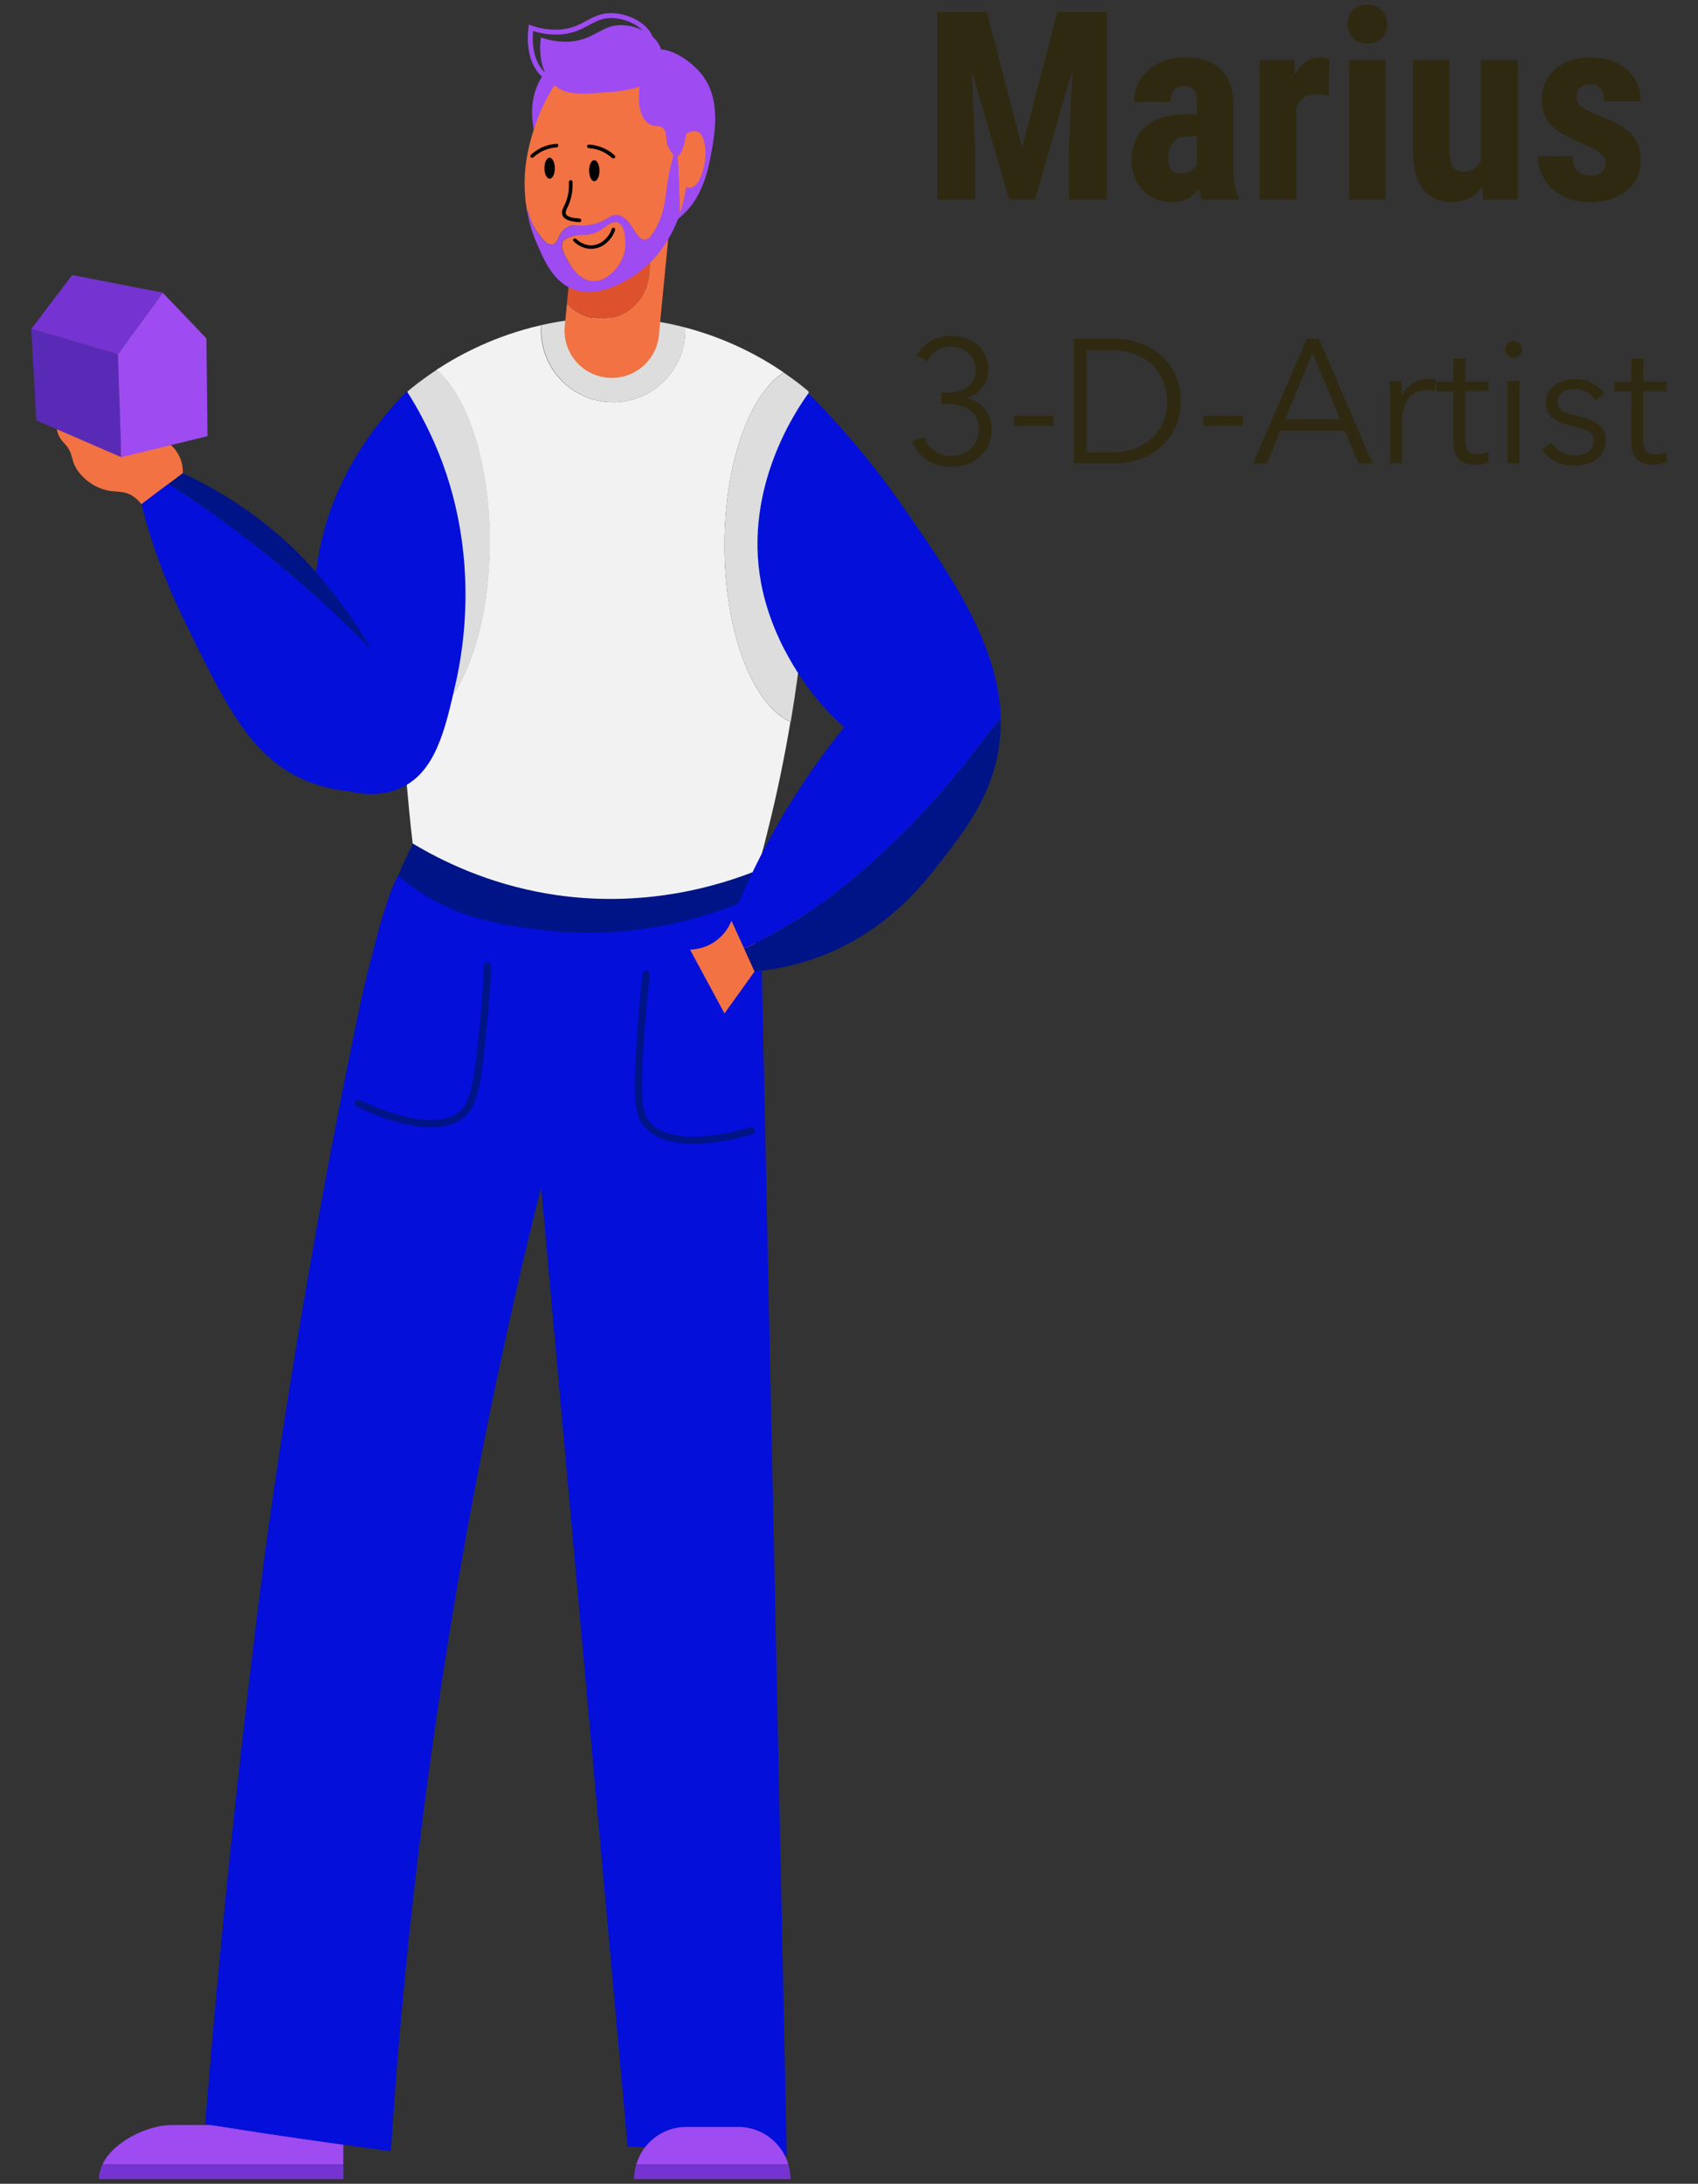 <?xml version="1.0" encoding="utf-8"?>
<!-- Generator: Adobe Illustrator 25.2.3, SVG Export Plug-In . SVG Version: 6.00 Build 0)  -->
<!DOCTYPE svg PUBLIC "-//W3C//DTD SVG 1.1//EN" "http://www.w3.org/Graphics/SVG/1.1/DTD/svg11.dtd">
<svg version="1.1" id="Marius" xmlns:x="http://ns.adobe.com/Extensibility/1.0/" xmlns:i="http://ns.adobe.com/AdobeIllustrator/10.0/" xmlns:graph="http://ns.adobe.com/Graphs/1.0/"
	 xmlns="http://www.w3.org/2000/svg" xmlns:xlink="http://www.w3.org/1999/xlink" x="0px" y="0px" viewBox="0 0 1242.9 1598.2"
	 style="enable-background:new 0 0 1242.9 1598.2;" xml:space="preserve">
<rect x="0" y="0" width="1242.9" height="1598.2" fill="#333333" stroke="none"/>
<style type="text/css">
	.st0{fill:#9E4BF2;}
	.st1{fill:#7534D1;}
	.st2{fill:#040FD9;}
	.st3{fill:#001487;}
	.st4{fill:#F2F2F2;}
	.st5{fill:#DDDDDD;}
	.st6{fill:#F27244;}
	.st7{fill:#DD512C;}
	.st8{enable-background:new    ;}
	.st9{fill:#592AB5;}
	.st10{clip-path:url(#SVGID_2_);}
	.st11{fill:#2F2911;}
</style>
<g>
	<path class="st0" d="M415.9,56.5c-8.3,13.1-16.7,26.2-25,39.4c-2-9.8-2.8-23.1,3.6-35.8c3.3-6.6,10.8-17.7,16.1-16.1
		C414.5,45.1,415.5,53,415.9,56.5z"/>
	<g>
		<g>
			<path class="st0" d="M251.3,1569.3c0-7.8-6.3-14.1-14.1-14.1H125.9c-18.1,0-43,12.2-50.9,28.8h176.3V1569.3z"/>
			<path class="st1" d="M251.3,1594.8v-10.7H75c-1.6,3.4-2.6,7-2.6,10.7H251.3z"/>
		</g>
		<g>
			<path class="st2" d="M556.4,652.5c-8.7,4.1-19.6,8.8-32.3,13.1c-24.9,8.4-74,21.1-134.2,12.5c-19.5-2.8-49.7-7.4-82.3-26.8
				c-6.9-4.1-12.4-7.9-16.1-10.7c-1.1,1.9-2.6,4.8-4.1,8.5c-1.2,2.8-2,5.4-3.8,10.5c-3.5,10.2-5.7,18.2-6.9,22.7
				c-0.8,3-9,33.4-12.9,52.2c-46.2,218.6-70.7,408.7-70.7,408.7c-14.2,110.8-29.8,249.6-42.9,411.4c15.4,2.4,30.9,4.8,46.5,7.2
				c30.2,4.5,60,8.7,89.4,12.5c7.8-119.9,21.7-250.6,44.7-389.9c18.6-113,41-218.4,65.3-315.7c21.1,234,42.2,468,63.3,702.1
				c38.8,2.4,77.7,4.8,116.5,7.2C569.4,1269.4,562.9,960.9,556.4,652.5z"/>
			<path class="st3" d="M307.6,653c30.2,19.5,59,23.5,82.3,26.8c60.2,8.6,109.2-4.1,134.2-12.5c12.7-4.3,23.6-8.9,32.3-13.1
				c-0.1-6.1-0.3-12.2-0.4-18.2c-50,2.1-100,4.2-150,6.3c-34.6-8.3-69.1-16.7-103.7-25c-3.6,7.1-7.3,15-10.9,23.7
				C295,644.1,300.6,648.5,307.6,653z"/>
		</g>
		<path class="st3" d="M507.7,837.1c-14.3,0-28.5-3.1-36.7-13.3c-8.6-10.6-7-32.9-4.2-73.4c0.9-12.6,2.1-25.3,3.6-37.7
			c0.2-1.5,1.5-2.5,3-2.3c1.5,0.2,2.5,1.5,2.3,3c-1.5,12.3-2.7,24.9-3.6,37.4c-2.7,37.9-4.3,60.7,3,69.7c17.2,21.3,68.3,6.3,74,4.5
			c1.4-0.4,2.9,0.4,3.4,1.8c0.4,1.4-0.4,2.9-1.8,3.4C545.1,831.8,526.4,837.1,507.7,837.1z"/>
		<path class="st3" d="M315.3,825c-22.4,0-47.7-11.9-54.3-15.2c-1.3-0.7-1.9-2.3-1.2-3.6c0.7-1.3,2.3-1.9,3.6-1.2
			c5.4,2.7,53.3,25.9,73.8,7.8c8.6-7.7,10.8-30.5,14.4-68.2c1.2-12.4,2.1-25.1,2.6-37.5c0.1-1.5,1.3-2.6,2.8-2.6
			c1.5,0.1,2.6,1.3,2.6,2.8c-0.6,12.5-1.5,25.2-2.7,37.8c-3.9,40.4-6,62.7-16.2,71.7C334,822.8,324.9,825,315.3,825z"/>
		<g>
			<path class="st0" d="M540.4,1556.6h-38c-17.4,0-32,11.6-36.7,27.5h111.4C572.4,1568.2,557.8,1556.6,540.4,1556.6z"/>
			<path class="st1" d="M464.1,1594.8h114.5v0c0-3.7-0.6-7.3-1.6-10.7H465.7C464.7,1587.5,464.1,1591.1,464.1,1594.8L464.1,1594.8z"
				/>
		</g>
	</g>
	<g>
		<path class="st4" d="M530.3,399c0-60,18.4-110.7,43.4-126.4c-16.2-11.1-40.7-24.7-72.1-32.9c0,0.6,0,1.2,0,1.9
			c0,29.1-23.6,52.8-52.8,52.8s-52.8-23.6-52.8-52.8c0-1.2,0.1-2.4,0.1-3.6c-33.2,7.5-59.3,21.3-76.7,32.7c22.7,19,39,68.1,39,125.7
			c0,74.1-26.8,134.2-59.9,134.2c-1.4,0-2.7-0.1-4-0.3c1.2,20.5,2.9,41.2,4.9,62c0.8,8.4,1.7,16.7,2.7,25
			c21.1,12.7,54.6,29.2,98.4,36.7c70.8,12,127.8-6.6,153.8-17c2.8-10,5.5-20.1,8-30.4c6.6-26.4,12-52.6,16.3-78.4
			C551.2,516.4,530.3,463.1,530.3,399z"/>
		<path class="st5" d="M448.9,294.4c29.1,0,52.8-23.6,52.8-52.8c0-0.6,0-1.2,0-1.9c-14.4-3.8-30.3-6.4-47.6-7.1
			c-21-0.8-40.4,1.4-57.8,5.3c-0.1,1.2-0.1,2.4-0.1,3.6C396.2,270.8,419.8,294.4,448.9,294.4z"/>
		<path class="st5" d="M591.8,286.4c-3.8-3.2-9.9-8.1-18.1-13.7c-25.1,15.7-43.4,66.3-43.4,126.4c0,64,20.9,117.4,48.5,129.1
			C593.1,443.5,596.1,362.3,591.8,286.4z"/>
		<path class="st5" d="M358.6,396.4c0-57.6-16.2-106.7-39-125.7c-10.2,6.7-17.4,12.5-21.2,15.7c-7,77.9-8.9,159.3-3.8,243.8
			c1.3,0.2,2.7,0.3,4,0.3C331.8,530.5,358.6,470.4,358.6,396.4z"/>
	</g>
	<path class="st2" d="M297.8,286.4c-40.3,41.1-54.9,80.6-60.8,102.9c-8.7,32.5-8.1,62-7.2,107.3c0.7,31.3,3.2,57.1,5.4,75.1
		c10.5,5.1,34.9,15,57.2,5.4c26.2-11.3,33.3-42.4,41.1-76.9c5.7-24.8,21-107.6-23.3-192.3C305.5,298.6,301,291.3,297.8,286.4z"/>
	<g>
		<path class="st6" d="M103.6,369.1c-4.3-5.5-8.6-7.6-11.6-8.4c-5.6-1.6-9.7-0.1-17.8-3.1c-2.7-1-4.6-2-5.3-2.4
			c-1.5-0.8-5.9-3.4-10.1-8.3c-8.1-9.4-3.9-14-11.4-22.1c-1.4-1.5-4.3-4.4-5.4-8.9c-0.5-2-1-4.3,0-5.4c2.8-3,12.9,7.8,29.6,11.6
			c17,3.9,33,0.9,33,0.9c5-1,10.3-2.5,16.1,0c5.5,2.4,8.5,7.3,9.5,9c3.6,5.9,3.7,11.8,3.6,14.3C123.7,353.9,113.6,361.5,103.6,369.1
			z"/>
		<g>
			<path class="st2" d="M167.1,384.2c-14.8-10.9-29.4-20.9-43.7-30.2c-6.6,5-13.2,10-19.9,15c3.2,12.7,7.7,27.8,13.9,44.5
				c3.1,8.4,8.5,22.1,16.5,38.6c30.3,62.3,48.5,99.9,86.4,117.6c10.9,5.1,29.2,11.3,55.9,9.6c3.7-2,8.6-5.3,12.4-10.7
				c15.1-21.2,3.2-58.2-17-93.3C242.6,445.5,208,414.4,167.1,384.2z"/>
			<path class="st3" d="M271.8,475.3c-13.2-23-29.9-45.1-45-61.6c-17.2-18.8-46.8-45.8-92.9-67.4c-3.5,2.6-6.9,5.2-10.4,7.8
				c14.3,9.2,28.9,19.3,43.7,30.2C208,414.4,242.6,445.5,271.8,475.3z"/>
		</g>
	</g>
	<g>
		<path class="st6" d="M474.9,202l6.3-65.2c6.4,7,10,16.6,9,26.8l-7.9,81.7c-1.8,19-18.8,33-37.8,31.1c-19-1.8-33-18.8-31.1-37.8
			l1.6-16.5c5.6,6.1,13.3,10.2,22.1,11.1C456.1,235,473,221,474.9,202z"/>
		<path class="st7" d="M459.1,125.7c8.8,0.9,16.6,5,22.1,11.1l-6.3,65.2c-1.8,19-18.8,33-37.8,31.1c-8.8-0.9-16.6-5-22.1-11.1
			l6.3-65.2C423.1,137.8,440,123.8,459.1,125.7z"/>
	</g>
	<path class="st0" d="M485.6,167.4c5.2-2.8,12.8-7.7,19.7-16.1c2.1-2.5,10.2-12.8,14.3-34c3.8-19.3,9-45.7-7.2-64.4
		c-8.5-9.9-25.6-20.6-35.6-15.5C465.7,43.2,459.9,70.5,485.6,167.4z"/>
	<g>
		<path class="st6" d="M510.5,96.3c-2.8-1-6.8,0.3-10.6,3.1c-8-32.7-30.6-64.5-56.5-64.3c-30,0.2-53.8,48.9-58.5,85
			c-0.7,5.3-2.1,19,1.2,35.8c0.1-0.7,0.2-1.3,0.2-1.9c1.1,4.9,3.2,10.6,7.2,16.1c3,4.2,6.8,9.5,10.7,8.9c4.6-0.6,3.9-8.4,10.7-12.5
			c4.7-2.9,7.3-0.5,16.1-1.8c13.4-2,14.7-8.5,21.5-7.2c10.4,2,12.6,18.5,19.7,17.9c1.6-0.1,3.6-1.1,7.2-7.2
			c6.9-11.8,7.6-22.7,8.9-32.2c1-7.3,3-17.8,7.2-30.4c0.6,9,1.4,21.9,1.8,37.6c0.1,4.9,0.2,9.3,0.3,13.4c2.2-6.4,3.7-13.1,4.6-19.7
			c1.2,0.4,2.3,0.6,3.4,0.4c7.2-1.1,9.8-15.9,10.2-18C517,111.7,516.5,98.5,510.5,96.3z"/>
		<path class="st6" d="M452.5,162.9c-6.5-2.9-12.3,9.6-25,8.9c-1-0.1-5.5-0.2-10.7,1.8c-2.1,0.8-3.5,1.4-4.5,2.7
			c-2.7,3.9,1.2,10.8,2.7,13.4c2.8,5,9.1,16.1,19.7,16.1c8.1,0,13.7-6.3,16.1-8.9c1.3-1.4,7.6-8.9,7.2-19.7
			C457.8,173.9,457.4,165.1,452.5,162.9z"/>
		<path class="st0" d="M495.5,105.7c-4.2,12.6-6.1,23.1-7.2,30.4c-1.3,9.5-2,20.4-8.9,32.2c-3.5,6-5.6,7-7.2,7.2
			c-7.1,0.6-9.3-15.8-19.7-17.9c-6.8-1.3-8.1,5.2-21.5,7.2c-8.8,1.3-11.4-1.1-16.1,1.8c-6.8,4.2-6.1,11.9-10.7,12.5
			c-4,0.5-7.7-4.8-10.7-8.9c-3.9-5.5-6-11.2-7.2-16.1c-0.1,0.6-0.2,1.3-0.2,1.9c1.3,6.9,3.4,14.3,6.7,21.8
			c5.5,12.8,12.5,29.7,28.6,34.5c15.8,4.7,31.1-3.8,38.4-7.9c18.3-10.3,31.1-28.1,37.8-47.7c-0.1-4-0.2-8.5-0.3-13.4
			C496.8,127.6,496.1,114.7,495.5,105.7z M450.7,196.9c-2.4,2.7-8,9-16.1,8.9c-10.6,0-16.8-11.1-19.7-16.1
			c-1.5-2.6-5.4-9.5-2.7-13.4c0.9-1.3,2.4-1.9,4.5-2.7c5.2-2,9.7-1.8,10.7-1.8c12.7,0.7,18.6-11.9,25-8.9c4.9,2.2,5.2,10.9,5.4,14.3
			C458.3,188,452,195.5,450.7,196.9z"/>
	</g>
	<path class="st0" d="M467.7,69c-0.1,4.1-0.3,16.5,7.2,21.5c4.7,3.1,7.7,0.3,10.7,3.6c3.4,3.7,0.5,8.3,4.5,15.2
		c1.1,1.9,3,5.2,5.2,5.1c4.2-0.3,7.2-13.4,7.6-23.1c0.3-8.3,1.1-26.6-10.5-33.3c-7.2-4.2-18.6-3.6-22.8,2.2
		C467.9,62.3,467.8,64.7,467.7,69z"/>
	<g>
		<ellipse transform="matrix(1 -5.617866e-03 5.617866e-03 1 -0.695 2.446)" cx="435" cy="124.9" rx="3.8" ry="7.7"/>
		<path d="M449.1,115.9c0.3,0,0.7-0.1,0.9-0.4c0.5-0.5,0.4-1.3-0.1-1.8c-2.4-2.2-5.1-4-8.1-5.3c-3.4-1.5-7-2.4-10.7-2.6
			c-0.8,0-1.3,0.5-1.4,1.2c0,0.7,0.5,1.3,1.2,1.4c3.4,0.2,6.7,1,9.8,2.4c2.7,1.2,5.2,2.9,7.4,4.9
			C448.4,115.8,448.7,115.9,449.1,115.9z"/>
	</g>
	<g>
		<ellipse transform="matrix(1 -5.617866e-03 5.617866e-03 1 -0.685 2.262)" cx="402.3" cy="123.1" rx="3.8" ry="7.7"/>
		<path d="M389.5,115.5c0.3,0,0.6-0.1,0.9-0.3c2.2-2,4.6-3.7,7.3-4.9c3.1-1.4,6.4-2.3,9.8-2.5c0.7,0,1.2-0.7,1.2-1.4
			c0-0.7-0.6-1.2-1.4-1.2c-3.7,0.3-7.3,1.2-10.7,2.7c-2.9,1.4-5.6,3.2-8,5.4c-0.5,0.5-0.5,1.3-0.1,1.8
			C388.8,115.4,389.1,115.5,389.5,115.5z"/>
	</g>
	<path d="M432.8,182.1c0.3,0,0.7,0,1,0c5.3-0.4,10.2-3.3,13.7-8.3c1.2-1.7,2.1-3.5,2.7-5.5c0.2-0.7-0.2-1.4-0.8-1.6
		c-0.7-0.2-1.4,0.2-1.6,0.8c-0.5,1.7-1.3,3.3-2.4,4.8c-3.1,4.4-7.3,6.9-11.8,7.2c-6.3,0.4-10.7-3.5-11.9-4.7c-0.5-0.5-1.3-0.5-1.8,0
		c-0.5,0.5-0.5,1.3,0,1.8C421.3,178,426,182.2,432.8,182.1z"/>
	<path class="st6" d="M535.4,673.9c-1.2,3-4,8.7-10,13.6c-8.2,6.7-17.2,7.4-20.3,7.5c8.4,15.6,16.8,31.1,25.2,46.7
		c7.3-10.2,14.7-20.4,22-30.7c3.9-15.4,0.5-29.4-8.2-34.7C542.4,675.2,539.6,674,535.4,673.9z"/>
	<g>
		<path class="st2" d="M677,593.1c34.8-37.5,46.7-59.1,55.5-66.8c-1-54.8-37.3-106.5-74-159c-24.7-35.2-49-61.6-66.8-79.4
			c-7.1,9.8-47.9,67.7-34.6,138.8c9,48.2,39.3,83.3,44.7,89.4c6.2,7,11.9,12.4,16.1,16.1c-18.6,23-38.6,51.6-56.9,86.1
			c-10.4,19.5-18.8,38.1-25.6,55.5c3.1,6.8,6.2,13.6,9.3,20.4c13.5-6.4,29.4-14.9,46.4-26C599.4,662.8,633.6,639.8,677,593.1z"/>
		<path class="st3" d="M610.9,695.6c41.3-18.7,64.5-48,78.4-65.9c16.3-21.1,33.8-43.7,40.5-75c2-9.5,2.9-18.9,2.7-28.3
			c-8.8,7.6-20.7,29.3-55.5,66.8c-43.4,46.7-77.6,69.7-85.9,75.1c-17,11.2-32.9,19.7-46.4,26c2.5,5.6,5.1,11.1,7.6,16.7
			C566.7,709.7,587.8,706.1,610.9,695.6z"/>
	</g>
	<path d="M424.3,162.6c-0.1,0-0.1,0-0.2,0c-7.1-0.4-11.2-2-12.4-5.1c-0.9-2.2,0-4.2,1.2-6.7c0.5-1,1-2.2,1.5-3.5
		c1.6-4.3,2.2-9,2-14.1c0-0.7,0.6-1.4,1.3-1.4c0.7,0,1.4,0.5,1.4,1.3c0.2,5.4-0.5,10.5-2.2,15.1c-0.5,1.5-1.1,2.7-1.6,3.7
		c-1,2.3-1.5,3.5-1.1,4.6c0.5,1.4,2.7,3,10,3.4c0.7,0,1.3,0.7,1.3,1.4C425.5,162,425,162.5,424.3,162.6z"/>
	<path class="st0" d="M476.7,58.3c-1.6,1.6-7.4,7.1-28.6,8.9c-22.2,1.9-33.9,2.9-42.9-5.4c-12.2-11.2-9.8-30.7-9.3-34.4
		c4.8,1.7,12.5,3.7,21.7,3c18.2-1.5,22.7-12.4,37.6-12c11.8,0.3,26.3,7.3,28.9,18.6C486.6,47.9,477.4,57.5,476.7,58.3z"/>
	<path class="st0" d="M419.7,63.2c-9.9,0-17-1.6-23-7.1c-12.2-11.2-10.6-30.3-9.9-35.9l0.3-2.2l2.1,0.7c7,2.5,14.1,3.4,21,2.9
		c8.7-0.7,14.1-3.7,19.3-6.5c5.4-2.9,10.6-5.7,18.5-5.5c12.8,0.4,27.8,7.9,30.6,20c2.7,11.6-6.7,21.7-7.8,22.9l0,0
		c-6.1,6.3-19.6,8.6-29.7,9.5C432.6,62.6,425.7,63.2,419.7,63.2z M390.2,22.7c-0.6,6.8-0.7,21.7,9,30.7c8.4,7.7,19.5,6.8,41.6,4.9
		c13.5-1.2,23.3-4.1,27.5-8.4l0,0c0.4-0.4,9.2-9.6,6.9-19.5c-2.4-10.3-16-16.9-27.2-17.2c-7-0.2-11.5,2.3-16.7,5.1
		c-5.3,2.9-11.3,6.1-20.7,6.9C403.8,25.6,397,24.9,390.2,22.7z"/>
	<g>
		<g class="st8">
			<g>
				<polygon class="st9" points="88.8,334.6 26.5,307.6 22.9,240.7 86.3,259.2 				"/>
			</g>
			<g class="st8">
				<defs>
					<path id="SVGID_1_" class="st8" d="M86.3,259.2l-63.4-18.5c2.5-3.3,5.1-6.6,7.6-10c2.5-3.3,5-6.6,7.5-9.9
						c2.5-3.3,5-6.5,7.5-9.8c2.5-3.3,4.9-6.5,7.4-9.7l66.3,12.9c-2.7,3.7-5.4,7.4-8.1,11.1c-2.7,3.7-5.5,7.5-8.2,11.2
						c-2.7,3.8-5.5,7.5-8.3,11.3C91.9,251.6,89.1,255.4,86.3,259.2z"/>
				</defs>
				<clipPath id="SVGID_2_">
					<use xlink:href="#SVGID_1_"  style="overflow:visible;"/>
				</clipPath>
				<g class="st10">
					<path class="st1" d="M86.3,259.2l-63.4-18.5c2.5-3.3,5.1-6.6,7.6-10c2.5-3.3,5-6.6,7.5-9.9c2.5-3.3,5-6.5,7.5-9.8
						c2.5-3.3,4.9-6.5,7.4-9.7l66.3,12.9c-2.7,3.7-5.4,7.4-8.1,11.1c-2.7,3.7-5.5,7.5-8.2,11.2c-2.7,3.8-5.5,7.5-8.3,11.3
						C91.9,251.6,89.1,255.4,86.3,259.2"/>
				</g>
			</g>
			<g>
				<path class="st0" d="M119.2,214.3c2.8,2.9,5.5,5.8,8.2,8.6c2.7,2.8,5.4,5.7,8.1,8.4c2.6,2.8,5.3,5.5,7.9,8.3
					c2.6,2.7,5.2,5.4,7.7,8.1l0.8,71.5l-63.1,15.4l-2.5-75.3c2.8-3.8,5.6-7.6,8.3-11.4c2.8-3.8,5.5-7.5,8.3-11.3
					c2.7-3.7,5.5-7.5,8.2-11.2C113.8,221.6,116.5,217.9,119.2,214.3z"/>
			</g>
		</g>
	</g>
</g>
<g>
	<g>
		<path class="st11" d="M722.3,8.7l25.9,99.3l25.8-99.3h36.2V146h-27.8v-37.2l2.5-57.3L757.6,146h-18.9l-27.4-94.4l2.5,57.3V146
			h-27.7V8.7H722.3z"/>
		<path class="st11" d="M879.8,146c-0.8-1.6-1.5-4.2-2.3-7.9c-4.8,6.5-11.3,9.8-19.4,9.8c-8.6,0-15.6-2.8-21.3-8.5
			c-5.6-5.7-8.4-13-8.4-22c0-10.7,3.4-19,10.2-24.8c6.8-5.8,16.6-8.8,29.5-9h8.1v-8.2c0-4.6-0.8-7.8-2.4-9.7
			c-1.6-1.9-3.9-2.8-6.9-2.8c-6.7,0-10,3.9-10,11.7h-26.7c0-9.4,3.5-17.2,10.6-23.3s16-9.2,26.8-9.2c11.2,0,19.9,2.9,26,8.7
			c6.1,5.8,9.2,14.1,9.2,24.9v48c0.1,8.8,1.4,15.7,3.8,20.7v1.6H879.8z M864,127c3,0,5.5-0.6,7.5-1.8c2.1-1.2,3.6-2.6,4.6-4.2V99.7
			h-6.4c-4.5,0-8.1,1.4-10.7,4.3c-2.6,2.9-3.9,6.8-3.9,11.6C855.1,123.2,858.1,127,864,127z"/>
		<path class="st11" d="M972.6,69.7l-8.9-0.8c-7.3,0-12.2,3.2-14.8,9.6V146h-26.8V44h25.2l0.8,11c4.2-8.6,10-12.9,17.5-12.9
			c3,0,5.5,0.4,7.4,1.2L972.6,69.7z"/>
		<path class="st11" d="M986.3,17.6c0-4.2,1.3-7.5,4-10.2c2.6-2.6,6.2-4,10.6-4c4.4,0,7.9,1.3,10.6,4s4,6,4,10.2
			c0,4.1-1.3,7.5-3.9,10.2c-2.6,2.7-6.1,4.1-10.6,4.1c-4.5,0-8-1.4-10.6-4.1C987.6,25,986.3,21.6,986.3,17.6z M1014.3,146h-26.8V44
			h26.8V146z"/>
		<path class="st11" d="M1085.1,136.7c-5.5,7.5-13,11.2-22.3,11.2c-9.4,0-16.5-3.2-21.3-9.7c-4.8-6.4-7.3-15.8-7.3-28.2V44h26.7
			v66.8c0.1,9.9,3.4,14.9,9.9,14.9c6.1,0,10.5-2.6,13.2-7.9V44h26.9V146h-25.1L1085.1,136.7z"/>
		<path class="st11" d="M1175.2,118.7c0-2.3-1.1-4.4-3.3-6.3c-2.2-1.9-7-4.5-14.5-7.8c-11-4.5-18.6-9.1-22.7-13.9
			c-4.1-4.8-6.2-10.7-6.2-17.8c0-8.9,3.2-16.3,9.7-22.1c6.4-5.8,15-8.7,25.6-8.7c11.2,0,20.2,2.9,26.9,8.7
			c6.7,5.8,10.1,13.6,10.1,23.3h-26.7c0-8.3-3.5-12.5-10.4-12.5c-2.8,0-5.2,0.9-7,2.6c-1.8,1.8-2.7,4.2-2.7,7.4c0,2.3,1,4.3,3,6
			c2,1.7,6.8,4.2,14.2,7.4c10.9,4,18.6,8.5,23.1,13.4c4.5,4.9,6.7,11.3,6.7,19.2c0,9.1-3.4,16.4-10.3,22c-6.9,5.5-15.8,8.3-27,8.3
			c-7.5,0-14.1-1.5-19.8-4.4c-5.7-2.9-10.2-7-13.4-12.2c-3.2-5.2-4.9-10.8-4.9-16.9h25.4c0.1,4.7,1.2,8.1,3.3,10.5
			c2,2.3,5.4,3.5,10,3.5C1171.6,128.4,1175.2,125.2,1175.2,118.7z"/>
	</g>
	<g>
		<path class="st11" d="M688.8,287.4h4c2.9,0,5.7-0.3,8.2-0.9c2.6-0.6,4.8-1.6,6.8-2.9c1.9-1.3,3.5-3.1,4.6-5.2
			c1.1-2.1,1.7-4.7,1.7-7.7c0-2.6-0.5-4.9-1.4-7c-0.9-2.1-2.3-3.9-3.9-5.4c-1.7-1.5-3.6-2.7-5.8-3.5c-2.2-0.8-4.5-1.2-6.9-1.2
			c-3.9,0-7.3,0.9-10.2,2.7c-3,1.8-5.3,4.5-7.1,8l-7.9-4.1c2.8-4.9,6.4-8.5,10.8-10.9c4.4-2.4,9.4-3.5,14.9-3.5
			c3.6,0,7,0.5,10.2,1.6c3.2,1.1,6.1,2.6,8.5,4.7c2.5,2.1,4.4,4.6,5.9,7.7c1.4,3,2.2,6.5,2.2,10.5c0,5.4-1.5,9.9-4.5,13.6
			c-3,3.7-6.8,6.1-11.3,7.3v0.3c5.2,1.1,9.6,3.6,13.1,7.5c3.5,3.9,5.2,9,5.2,15.1c0,4.4-0.8,8.3-2.4,11.7c-1.6,3.4-3.7,6.3-6.4,8.6
			c-2.7,2.4-5.8,4.2-9.3,5.4c-3.6,1.2-7.3,1.9-11.3,1.9c-6.7,0-12.5-1.6-17.5-4.8c-5-3.2-8.8-7.8-11.3-13.8l8.8-3.2
			c1.5,4.4,4.1,7.8,7.7,10.2c3.6,2.4,7.7,3.7,12.4,3.7c2.6,0,5.1-0.5,7.5-1.4c2.4-0.9,4.6-2.2,6.4-3.9c1.8-1.7,3.3-3.7,4.4-6.1
			c1.1-2.4,1.7-5.2,1.7-8.2c0-3.4-0.7-6.3-2-8.7c-1.3-2.4-3.1-4.3-5.3-5.7c-2.2-1.5-4.8-2.5-7.6-3.2c-2.8-0.6-5.8-1-8.8-1h-4V287.4z
			"/>
	</g>
	<g>
		<path class="st11" d="M771,311.6h-28.8v-7.3H771V311.6z"/>
	</g>
	<g>
		<path class="st11" d="M786,248h30.3c5.7,0,11.4,0.9,17.1,2.8c5.7,1.9,10.9,4.7,15.5,8.6c4.6,3.8,8.3,8.6,11.1,14.3
			c2.8,5.7,4.2,12.3,4.2,19.9c0,7.6-1.4,14.3-4.2,20c-2.8,5.7-6.5,10.4-11.1,14.2c-4.6,3.8-9.7,6.7-15.5,8.6
			c-5.7,1.9-11.4,2.8-17.1,2.8H786V248z M795.3,331h18.4c6.9,0,12.9-1.1,18-3.2c5.1-2.1,9.3-5,12.7-8.4c3.3-3.5,5.9-7.4,7.5-11.9
			c1.7-4.5,2.5-9.1,2.5-13.8c0-4.7-0.8-9.3-2.5-13.8c-1.7-4.5-4.2-8.4-7.5-11.9c-3.3-3.5-7.6-6.3-12.7-8.4c-5.1-2.1-11.1-3.2-18-3.2
			h-18.4V331z"/>
	</g>
	<g>
		<path class="st11" d="M909.7,311.6h-28.8v-7.3h28.8V311.6z"/>
		<path class="st11" d="M927.3,339.2h-10.2l39.4-91.2h9l39.2,91.2h-10.3l-10-24h-47.1L927.3,339.2z M940.7,306.8h40.2l-20.1-48.4
			L940.7,306.8z"/>
		<path class="st11" d="M1017.5,285.9c-0.1-2.6-0.2-4.9-0.4-7h8.4c0.2,1.6,0.3,3.4,0.4,5.4c0.1,2,0.1,3.6,0.1,4.9h0.3
			c1.7-3.5,4.3-6.4,7.7-8.6c3.4-2.2,7.3-3.3,11.6-3.3c1.1,0,2.1,0,3,0.1c0.9,0.1,1.8,0.3,2.8,0.5l-1.2,8.4c-0.5-0.2-1.4-0.3-2.6-0.5
			c-1.2-0.2-2.4-0.3-3.6-0.3c-2.3,0-4.6,0.4-6.7,1.3c-2.1,0.9-4,2.2-5.6,4c-1.6,1.8-2.9,4.2-3.9,7.1c-1,2.9-1.5,6.3-1.5,10.3v30.8
			h-8.8v-47C1017.6,290.6,1017.5,288.5,1017.5,285.9z"/>
		<path class="st11" d="M1089.7,286.3h-17v35.2c0,2.2,0.2,4.1,0.6,5.5c0.4,1.5,1,2.6,1.9,3.4c0.8,0.8,1.8,1.4,2.9,1.7
			c1.1,0.3,2.3,0.5,3.6,0.5c1.2,0,2.5-0.2,3.8-0.5c1.3-0.3,2.6-0.8,3.8-1.4l0.4,7.6c-1.5,0.6-3.2,1.1-4.8,1.4
			c-1.7,0.3-3.5,0.5-5.5,0.5c-1.6,0-3.3-0.2-5.2-0.6c-1.8-0.4-3.5-1.2-5-2.4c-1.5-1.2-2.8-2.8-3.8-4.9c-1-2.1-1.5-4.8-1.5-8.1v-37.6
			h-12.5v-7.3h12.5v-17h8.8v17h17V286.3z"/>
		<path class="st11" d="M1114.1,255.8c0,1.8-0.6,3.3-1.9,4.4c-1.3,1.2-2.7,1.7-4.2,1.7c-1.5,0-3-0.6-4.2-1.7
			c-1.3-1.2-1.9-2.6-1.9-4.4c0-1.8,0.6-3.3,1.9-4.4c1.3-1.2,2.7-1.7,4.2-1.7c1.5,0,3,0.6,4.2,1.7
			C1113.4,252.5,1114.1,254,1114.1,255.8z M1112.2,339.2h-8.8v-60.3h8.8V339.2z"/>
		<path class="st11" d="M1167.6,293.2c-1.3-2.5-3.2-4.5-5.9-6.1c-2.6-1.6-5.6-2.4-9-2.4c-1.5,0-3.1,0.2-4.6,0.5
			c-1.5,0.3-2.9,0.9-4.1,1.7c-1.2,0.8-2.2,1.8-2.9,3c-0.7,1.2-1.1,2.6-1.1,4.2c0,2.8,1.2,5,3.5,6.5c2.3,1.5,6,2.8,10.9,3.8
			c7.1,1.5,12.4,3.6,15.8,6.4c3.4,2.8,5.1,6.5,5.1,11.3c0,3.4-0.7,6.3-2,8.7c-1.3,2.4-3.1,4.3-5.2,5.8c-2.1,1.5-4.6,2.6-7.3,3.2
			c-2.7,0.6-5.4,1-8.2,1c-4.6,0-9-0.9-13.3-2.8c-4.3-1.9-7.8-4.9-10.6-8.9l7-5.2c1.5,2.7,3.8,4.9,6.8,6.7c3,1.8,6.3,2.7,9.9,2.7
			c1.9,0,3.7-0.2,5.4-0.5c1.7-0.3,3.2-0.9,4.5-1.8c1.3-0.9,2.3-2,3.1-3.3c0.8-1.3,1.2-3,1.2-5c0-3.2-1.5-5.6-4.6-7.1
			c-3-1.6-7.4-3.1-13.2-4.4c-1.8-0.4-3.7-1-5.7-1.6c-2-0.6-3.9-1.6-5.6-2.8c-1.7-1.2-3.1-2.8-4.2-4.7c-1.1-1.9-1.7-4.2-1.7-7.1
			c0-3.1,0.6-5.7,1.8-7.9c1.2-2.2,2.8-4,4.8-5.4c2-1.4,4.3-2.5,6.9-3.2c2.6-0.7,5.2-1,8-1c4.2,0,8.3,0.9,12.2,2.8s6.9,4.6,8.9,8
			L1167.6,293.2z"/>
		<path class="st11" d="M1219.9,286.3h-17v35.2c0,2.2,0.2,4.1,0.6,5.5c0.4,1.5,1,2.6,1.9,3.4c0.8,0.8,1.8,1.4,2.9,1.7
			c1.1,0.3,2.3,0.5,3.6,0.5c1.2,0,2.5-0.2,3.8-0.5c1.3-0.3,2.6-0.8,3.8-1.4l0.4,7.6c-1.5,0.6-3.2,1.1-4.8,1.4
			c-1.7,0.3-3.5,0.5-5.5,0.5c-1.6,0-3.3-0.2-5.2-0.6c-1.8-0.4-3.5-1.2-5-2.4c-1.5-1.2-2.8-2.8-3.8-4.9c-1-2.1-1.5-4.8-1.5-8.1v-37.6
			h-12.5v-7.3h12.5v-17h8.8v17h17V286.3z"/>
	</g>
</g>
</svg>
